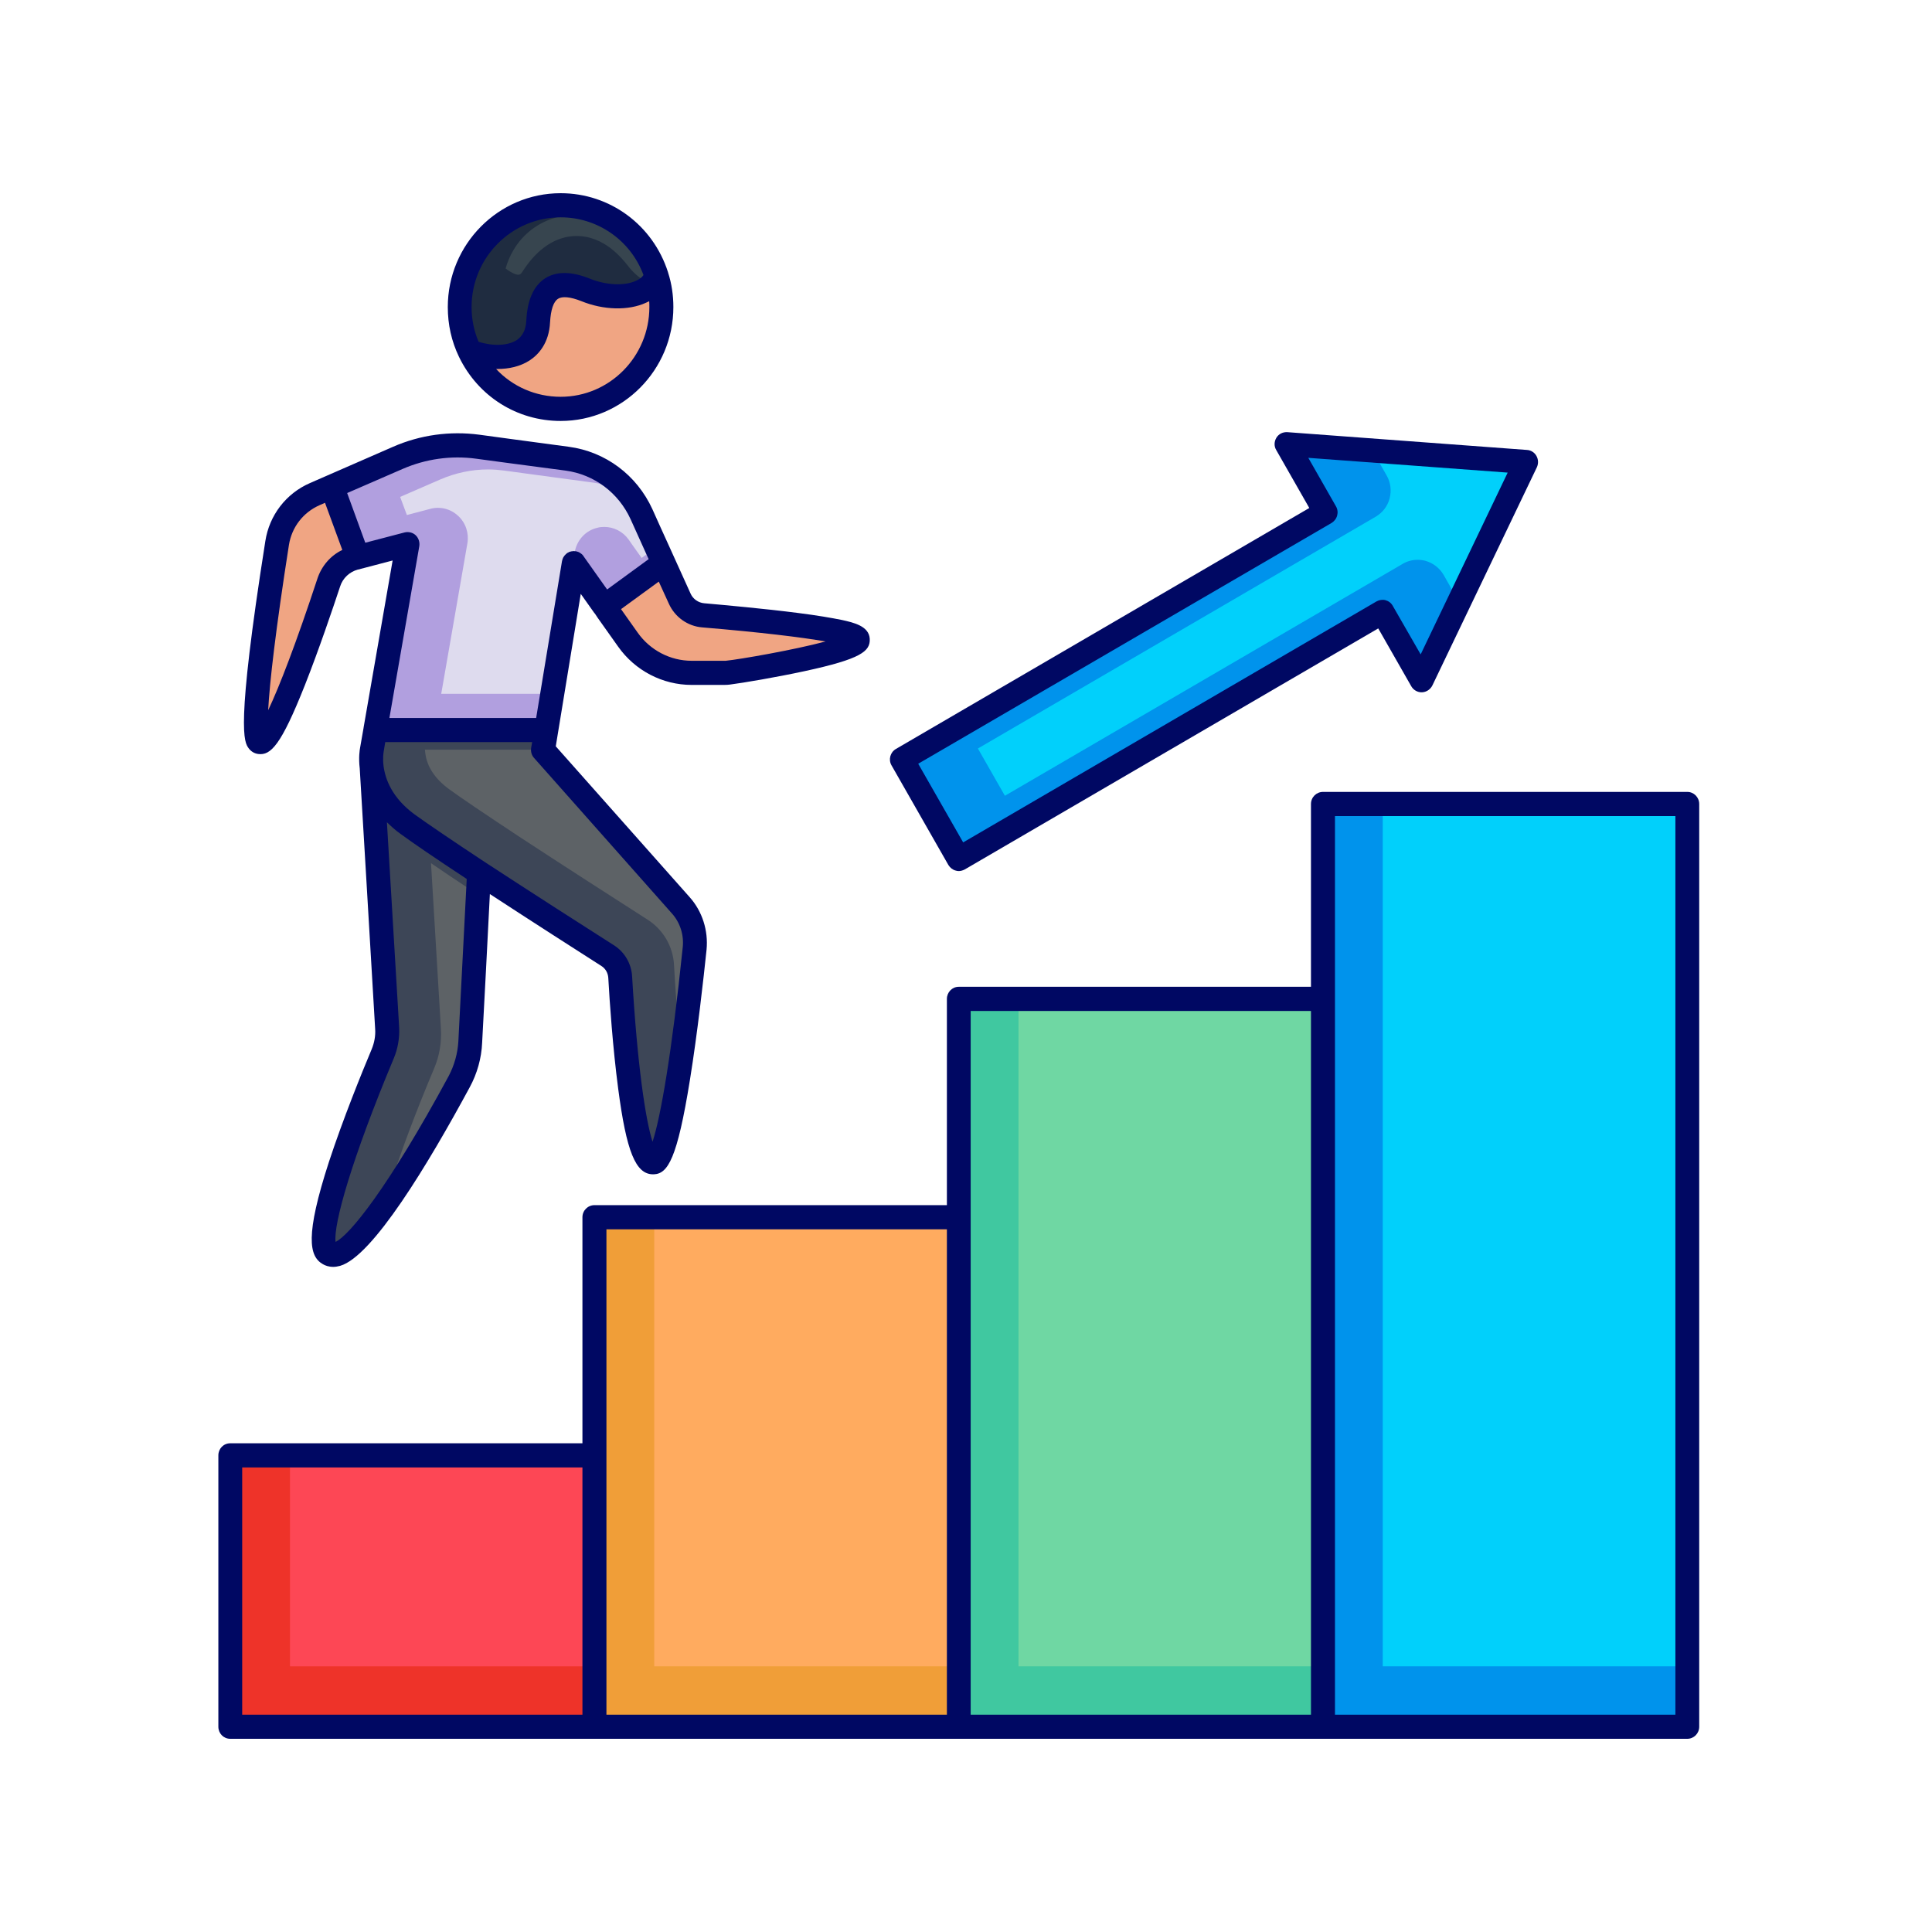 <?xml version="1.0"?>
<svg xmlns="http://www.w3.org/2000/svg" xmlns:xlink="http://www.w3.org/1999/xlink" width="60" viewBox="0 0 45 45" height="60" version="1.2"><defs/><g id="9a5ee4cb52"><path style=" stroke:none;fill-rule:nonzero;fill:#0093ec;fill-opacity:1;" d="M 35.547 10.758 L 33.109 15.844 L 32.203 14.254 L 22.332 20.008 L 21.008 17.688 L 30.875 11.934 L 29.965 10.344 Z M 35.547 10.758 "/><g clip-rule="nonzero"><path style=" stroke:none;fill-rule:nonzero;fill:#0093ec;fill-opacity:1;" d="M 30.816 18.727 L 39.301 18.727 L 39.301 40.219 L 30.816 40.219 Z M 30.816 18.727 "/></g><g clip-rule="nonzero"><path style=" stroke:none;fill-rule:nonzero;fill:#40c8a0;fill-opacity:1;" d="M 22.332 23.266 L 30.816 23.266 L 30.816 40.219 L 22.332 40.219 Z M 22.332 23.266 "/></g><g clip-rule="nonzero"><path style=" stroke:none;fill-rule:nonzero;fill:#f09e38;fill-opacity:1;" d="M 13.848 28.352 L 22.332 28.352 L 22.332 40.219 L 13.848 40.219 Z M 13.848 28.352 "/></g><g clip-rule="nonzero"><path style=" stroke:none;fill-rule:nonzero;fill:#ee3329;fill-opacity:1;" d="M 5.363 33.898 L 13.848 33.898 L 13.848 40.219 L 5.363 40.219 Z M 5.363 33.898 "/></g><path style=" stroke:none;fill-rule:nonzero;fill:#3d4657;fill-opacity:1;" d="M 11.16 20.324 C 11.16 20.324 11.012 23.121 10.953 24.273 C 10.938 24.594 10.848 24.91 10.695 25.191 C 10.055 26.379 8.27 29.551 7.656 29.199 C 7.137 28.902 8.488 25.559 8.914 24.551 C 8.992 24.359 9.027 24.152 9.016 23.949 C 8.941 22.664 8.656 17.883 8.656 17.883 C 8.703 18.234 8.883 18.75 9.492 19.195 C 9.824 19.441 10.457 19.863 11.16 20.324 Z M 11.16 20.324 "/><path style=" stroke:none;fill-rule:nonzero;fill:#3d4657;fill-opacity:1;" d="M 15.852 21.082 C 16.098 21.355 16.219 21.727 16.18 22.094 C 16.031 23.516 15.625 27.055 15.215 27.07 C 14.734 27.086 14.508 23.812 14.445 22.758 C 14.434 22.555 14.328 22.371 14.156 22.262 C 13.602 21.906 12.289 21.066 11.16 20.324 C 10.457 19.863 9.824 19.441 9.492 19.195 C 8.883 18.75 8.703 18.234 8.656 17.883 C 8.625 17.637 8.66 17.469 8.66 17.469 L 8.738 17.004 L 12.723 17.004 L 12.648 17.469 C 12.648 17.469 14.926 20.039 15.852 21.082 Z M 15.852 21.082 "/><path style=" stroke:none;fill-rule:nonzero;fill:#b19fdf;fill-opacity:1;" d="M 15.457 13.117 L 14.074 14.121 C 13.695 13.586 13.363 13.117 13.363 13.117 L 12.723 17.004 L 8.738 17.004 L 9.492 12.672 C 9.492 12.672 8.828 12.848 8.332 12.977 L 7.73 11.332 C 8.227 11.117 8.801 10.867 9.27 10.664 C 9.852 10.41 10.496 10.32 11.129 10.402 C 11.746 10.488 12.547 10.594 13.207 10.684 C 13.969 10.785 14.621 11.273 14.941 11.977 C 15.105 12.344 15.289 12.746 15.457 13.117 Z M 15.457 13.117 "/><g clip-rule="nonzero"><path style=" stroke:none;fill-rule:nonzero;fill:#1f2c40;fill-opacity:1;" d="M 15.293 6.426 C 15.125 6.906 14.352 7.039 13.637 6.754 C 13.059 6.52 12.578 6.602 12.535 7.488 C 12.492 8.375 11.551 8.434 10.941 8.188 C 10.793 7.875 10.707 7.523 10.707 7.152 C 10.707 5.844 11.758 4.781 13.059 4.781 C 14.102 4.781 14.988 5.473 15.293 6.426 Z M 15.293 6.426 "/></g><path style=" stroke:none;fill-rule:nonzero;fill:#f0a583;fill-opacity:1;" d="M 19.98 14.895 C 20 15.219 16.668 15.73 16.871 15.672 C 16.871 15.672 16.504 15.672 16.109 15.672 C 15.52 15.672 14.969 15.383 14.625 14.898 C 14.453 14.652 14.258 14.379 14.074 14.121 L 15.457 13.117 C 15.602 13.438 15.734 13.73 15.832 13.945 C 15.93 14.164 16.141 14.312 16.379 14.332 C 17.379 14.418 19.969 14.656 19.98 14.895 Z M 19.98 14.895 "/><g clip-rule="nonzero"><path style=" stroke:none;fill-rule:nonzero;fill:#f0a583;fill-opacity:1;" d="M 7.73 11.332 L 8.332 12.977 C 8.309 12.984 8.289 12.988 8.266 12.996 C 7.98 13.07 7.75 13.289 7.656 13.574 C 7.297 14.664 6.383 17.324 6.047 17.281 C 5.766 17.246 6.219 14.16 6.453 12.648 C 6.535 12.141 6.867 11.711 7.332 11.508 C 7.457 11.453 7.59 11.395 7.73 11.332 Z M 7.73 11.332 "/></g><path style=" stroke:none;fill-rule:nonzero;fill:#f0a583;fill-opacity:1;" d="M 15.293 6.426 C 15.367 6.656 15.406 6.898 15.406 7.152 C 15.406 8.461 14.355 9.523 13.059 9.523 C 12.129 9.523 11.324 8.98 10.941 8.188 C 11.551 8.434 12.492 8.375 12.535 7.488 C 12.578 6.602 13.059 6.52 13.637 6.754 C 14.352 7.039 15.125 6.906 15.293 6.426 Z M 15.293 6.426 "/><path style=" stroke:none;fill-rule:nonzero;fill:#01d0fb;fill-opacity:1;" d="M 22.777 17.434 L 32.043 12.035 C 32.203 11.941 32.32 11.789 32.367 11.609 C 32.414 11.426 32.391 11.234 32.297 11.074 L 32.047 10.633 L 35.289 10.875 L 33.875 13.832 L 33.625 13.391 C 33.531 13.23 33.379 13.113 33.199 13.062 C 33.141 13.047 33.082 13.039 33.02 13.039 C 32.898 13.039 32.777 13.07 32.672 13.133 L 23.406 18.535 Z M 22.777 17.434 "/><g clip-rule="nonzero"><path style=" stroke:none;fill-rule:nonzero;fill:#01d0fb;fill-opacity:1;" d="M 32.207 18.727 L 39.301 18.727 L 39.301 38.812 L 32.207 38.812 Z M 32.207 18.727 "/></g><path style=" stroke:none;fill-rule:nonzero;fill:#6fd7a3;fill-opacity:1;" d="M 23.723 23.266 L 30.816 23.266 L 30.816 38.812 L 23.723 38.812 Z M 23.723 23.266 "/><path style=" stroke:none;fill-rule:nonzero;fill:#ffab5f;fill-opacity:1;" d="M 15.238 28.352 L 22.332 28.352 L 22.332 38.812 L 15.238 38.812 Z M 15.238 28.352 "/><path style=" stroke:none;fill-rule:nonzero;fill:#fd4755;fill-opacity:1;" d="M 6.754 33.898 L 13.848 33.898 L 13.848 38.812 L 6.754 38.812 Z M 6.754 33.898 "/><path style=" stroke:none;fill-rule:nonzero;fill:#5d6266;fill-opacity:1;" d="M 9.141 27.445 C 9.352 26.801 9.664 25.949 10.113 24.883 C 10.234 24.598 10.289 24.277 10.27 23.965 C 10.227 23.266 10.125 21.539 10.039 20.105 C 10.289 20.277 10.609 20.492 11 20.75 C 10.957 21.566 10.859 23.414 10.816 24.293 C 10.805 24.512 10.742 24.727 10.641 24.918 C 10.027 26.055 9.527 26.871 9.141 27.445 Z M 9.141 27.445 "/><path style=" stroke:none;fill-rule:nonzero;fill:#5d6266;fill-opacity:1;" d="M 15.797 23.848 C 15.762 23.441 15.727 22.984 15.699 22.473 C 15.676 22.043 15.445 21.652 15.086 21.422 C 14.434 21.004 13.172 20.195 12.094 19.488 C 11.297 18.961 10.746 18.59 10.457 18.379 C 10.133 18.141 9.945 17.859 9.906 17.543 C 9.902 17.512 9.898 17.484 9.898 17.461 L 12.547 17.461 C 12.578 17.547 12.625 17.625 12.688 17.691 L 15.891 21.305 C 16.004 21.434 16.062 21.605 16.043 21.777 C 15.961 22.566 15.879 23.258 15.797 23.848 Z M 15.797 23.848 "/><path style=" stroke:none;fill-rule:nonzero;fill:#dedbee;fill-opacity:1;" d="M 10.277 16.16 L 10.887 12.652 C 10.926 12.418 10.848 12.18 10.672 12.016 C 10.543 11.895 10.375 11.828 10.199 11.828 C 10.141 11.828 10.082 11.836 10.023 11.852 L 9.477 11.996 L 9.32 11.574 L 10.254 11.168 C 10.605 11.016 10.984 10.934 11.371 10.934 C 11.496 10.934 11.621 10.945 11.746 10.961 L 12.438 11.055 C 12.898 11.117 13.391 11.184 13.824 11.242 C 14.352 11.312 14.793 11.645 15.016 12.129 C 15.105 12.328 15.199 12.535 15.293 12.742 L 14.945 12.996 C 14.762 12.742 14.641 12.566 14.641 12.566 C 14.508 12.379 14.293 12.273 14.074 12.273 C 14.02 12.273 13.969 12.277 13.914 12.293 C 13.641 12.355 13.434 12.582 13.387 12.859 L 12.84 16.16 Z M 10.277 16.16 "/><path style=" stroke:none;fill-rule:nonzero;fill:#37454f;fill-opacity:1;" d="M 11.879 6.324 C 11.844 6.305 11.812 6.281 11.777 6.254 C 11.816 6.109 11.875 5.969 11.953 5.836 C 12.41 5.043 13.426 4.773 14.211 5.238 C 14.691 5.52 14.984 6.012 15.027 6.547 C 15.02 6.543 15.012 6.539 15.004 6.535 C 14.867 6.453 14.738 6.336 14.629 6.195 C 14.449 5.965 14.266 5.793 14.066 5.676 C 13.551 5.371 12.781 5.379 12.176 6.316 C 12.125 6.398 12.09 6.449 11.879 6.324 Z M 11.879 6.324 "/><g clip-rule="nonzero"><path style=" stroke:none;fill-rule:nonzero;fill:#000863;fill-opacity:1;" d="M 6.016 17.562 C 6.305 17.598 6.543 17.367 7.102 15.957 C 7.426 15.137 7.754 14.168 7.922 13.66 C 7.984 13.465 8.141 13.32 8.336 13.266 L 8.363 13.262 C 8.375 13.258 8.387 13.254 8.402 13.25 L 9.145 13.055 L 8.469 16.945 C 8.469 16.945 8.469 16.945 8.469 16.949 L 8.387 17.418 C 8.379 17.461 8.348 17.641 8.379 17.898 C 8.379 17.898 8.664 22.68 8.738 23.965 C 8.75 24.125 8.719 24.289 8.656 24.441 C 8.426 24.988 7.992 26.059 7.664 27.055 C 7.102 28.785 7.199 29.262 7.52 29.445 C 7.574 29.477 7.656 29.508 7.762 29.508 C 7.809 29.508 7.863 29.5 7.922 29.484 C 8.68 29.266 9.98 27.102 10.941 25.324 C 11.113 25.008 11.215 24.648 11.23 24.285 C 11.277 23.434 11.367 21.68 11.41 20.824 C 12.391 21.465 13.434 22.133 14.008 22.5 C 14.102 22.559 14.16 22.66 14.168 22.773 C 14.199 23.332 14.273 24.406 14.398 25.352 C 14.59 26.82 14.805 27.352 15.211 27.352 C 15.215 27.352 15.223 27.352 15.227 27.352 C 15.555 27.34 15.773 26.996 16.07 25.152 C 16.246 24.062 16.387 22.789 16.457 22.121 C 16.5 21.676 16.359 21.227 16.062 20.895 L 12.945 17.383 L 13.527 13.832 C 13.625 13.969 13.734 14.125 13.848 14.285 L 13.852 14.285 L 13.922 14.391 C 14.082 14.617 14.25 14.852 14.398 15.062 C 14.793 15.621 15.434 15.953 16.109 15.953 L 16.871 15.953 C 16.926 15.953 16.973 15.949 17 15.945 C 17.305 15.906 18.07 15.777 18.738 15.633 C 20.059 15.348 20.273 15.168 20.258 14.879 C 20.242 14.582 19.879 14.5 19.613 14.441 C 19.367 14.391 19.023 14.332 18.586 14.277 C 17.801 14.176 16.883 14.094 16.402 14.051 C 16.266 14.039 16.141 13.953 16.086 13.828 L 15.582 12.715 C 15.453 12.43 15.316 12.133 15.195 11.859 C 14.832 11.066 14.105 10.52 13.246 10.406 C 12.812 10.348 12.32 10.281 11.855 10.219 L 11.164 10.125 C 10.48 10.035 9.789 10.129 9.156 10.406 L 7.223 11.25 C 6.664 11.492 6.273 12 6.18 12.605 C 5.484 17.016 5.688 17.285 5.793 17.43 C 5.848 17.504 5.926 17.551 6.016 17.562 Z M 10.453 25.059 C 9.031 27.688 8.133 28.777 7.816 28.926 C 7.762 28.523 8.191 26.996 9.168 24.66 C 9.266 24.43 9.309 24.18 9.297 23.93 C 9.246 23.074 9.102 20.664 9.012 19.152 C 9.105 19.242 9.207 19.336 9.328 19.422 C 9.609 19.629 10.129 19.984 10.871 20.473 C 10.84 21.082 10.727 23.273 10.676 24.258 C 10.66 24.535 10.582 24.812 10.453 25.059 Z M 15.645 21.27 C 15.84 21.484 15.934 21.777 15.902 22.066 C 15.648 24.531 15.387 26.023 15.199 26.594 C 15.035 26.082 14.844 24.805 14.723 22.742 C 14.707 22.449 14.551 22.18 14.309 22.023 C 13.652 21.605 12.391 20.797 11.309 20.09 C 10.504 19.559 9.949 19.18 9.656 18.969 C 9.129 18.582 8.973 18.145 8.934 17.844 C 8.91 17.656 8.934 17.527 8.934 17.527 C 8.934 17.523 8.934 17.523 8.934 17.52 L 8.973 17.285 L 12.395 17.285 L 12.371 17.422 C 12.359 17.508 12.383 17.594 12.441 17.656 Z M 16.355 14.613 C 17.723 14.727 18.676 14.844 19.23 14.941 C 18.484 15.141 17.223 15.359 16.902 15.391 C 16.895 15.391 16.891 15.391 16.883 15.391 C 16.879 15.391 16.875 15.391 16.871 15.391 L 16.109 15.391 C 15.613 15.391 15.141 15.145 14.852 14.734 C 14.73 14.562 14.598 14.375 14.465 14.188 L 15.344 13.547 L 15.578 14.059 C 15.719 14.375 16.02 14.586 16.355 14.613 Z M 9.379 10.922 C 9.918 10.688 10.508 10.605 11.09 10.684 L 11.781 10.777 C 12.246 10.84 12.738 10.902 13.172 10.961 C 13.84 11.051 14.406 11.477 14.688 12.094 C 14.812 12.367 14.945 12.664 15.074 12.949 L 15.109 13.023 L 14.141 13.73 C 13.832 13.297 13.59 12.953 13.59 12.953 C 13.59 12.953 13.59 12.953 13.59 12.949 C 13.578 12.938 13.566 12.922 13.555 12.91 C 13.551 12.906 13.543 12.902 13.535 12.895 C 13.527 12.891 13.52 12.883 13.512 12.879 C 13.504 12.871 13.492 12.867 13.484 12.863 C 13.477 12.859 13.473 12.855 13.465 12.855 C 13.43 12.84 13.391 12.836 13.355 12.836 C 13.348 12.836 13.344 12.836 13.336 12.84 C 13.324 12.84 13.312 12.84 13.301 12.844 C 13.297 12.844 13.289 12.848 13.285 12.848 C 13.273 12.852 13.262 12.855 13.25 12.859 C 13.246 12.863 13.238 12.867 13.234 12.871 C 13.223 12.875 13.211 12.879 13.203 12.887 C 13.195 12.895 13.188 12.902 13.18 12.91 C 13.172 12.914 13.168 12.918 13.164 12.926 C 13.152 12.934 13.148 12.941 13.141 12.953 C 13.137 12.957 13.133 12.961 13.129 12.969 C 13.121 12.977 13.117 12.988 13.113 13 C 13.109 13.004 13.105 13.012 13.105 13.016 C 13.098 13.035 13.094 13.055 13.09 13.07 L 12.488 16.723 L 9.07 16.723 L 9.766 12.723 C 9.781 12.629 9.75 12.531 9.68 12.465 C 9.613 12.402 9.512 12.379 9.422 12.402 L 8.508 12.641 L 8.086 11.484 Z M 6.73 12.691 C 6.797 12.277 7.062 11.934 7.445 11.766 L 7.57 11.711 L 7.973 12.809 C 7.699 12.941 7.488 13.184 7.391 13.484 C 6.898 14.98 6.508 15.992 6.246 16.543 C 6.281 15.887 6.422 14.66 6.73 12.691 Z M 6.73 12.691 "/></g><g clip-rule="nonzero"><path style=" stroke:none;fill-rule:nonzero;fill:#000863;fill-opacity:1;" d="M 13.059 9.805 C 14.504 9.805 15.684 8.617 15.684 7.152 C 15.684 6.879 15.645 6.609 15.562 6.352 C 15.562 6.348 15.559 6.344 15.559 6.34 C 15.207 5.238 14.203 4.5 13.059 4.5 C 11.609 4.5 10.43 5.691 10.43 7.152 C 10.43 7.559 10.516 7.949 10.691 8.312 C 11.137 9.234 12.043 9.805 13.059 9.805 Z M 13.059 9.242 C 12.477 9.242 11.938 9.004 11.555 8.594 C 11.566 8.594 11.578 8.594 11.59 8.594 C 11.848 8.594 12.113 8.539 12.336 8.395 C 12.539 8.262 12.789 7.996 12.812 7.504 C 12.828 7.219 12.891 7.027 12.996 6.961 C 13.094 6.895 13.285 6.914 13.535 7.012 C 14.059 7.227 14.641 7.238 15.047 7.051 C 15.074 7.039 15.098 7.027 15.121 7.016 C 15.125 7.062 15.125 7.105 15.125 7.152 C 15.125 8.305 14.199 9.242 13.059 9.242 Z M 13.059 5.062 C 13.922 5.062 14.688 5.598 14.988 6.406 C 14.953 6.461 14.895 6.504 14.816 6.539 C 14.547 6.664 14.125 6.645 13.742 6.492 C 13.309 6.316 12.957 6.316 12.695 6.484 C 12.426 6.66 12.281 6.992 12.258 7.477 C 12.246 7.684 12.172 7.828 12.035 7.922 C 11.828 8.055 11.477 8.066 11.148 7.961 C 11.039 7.707 10.984 7.434 10.984 7.152 C 10.984 6 11.914 5.062 13.059 5.062 Z M 13.059 5.062 "/></g><g clip-rule="nonzero"><path style=" stroke:none;fill-rule:nonzero;fill:#000863;fill-opacity:1;" d="M 5.363 40.5 L 39.301 40.5 C 39.453 40.5 39.578 40.375 39.578 40.219 L 39.578 18.727 C 39.578 18.57 39.453 18.445 39.301 18.445 L 30.816 18.445 C 30.66 18.445 30.535 18.57 30.535 18.727 L 30.535 22.984 L 22.332 22.984 C 22.176 22.984 22.055 23.113 22.055 23.266 L 22.055 28.07 L 13.848 28.07 C 13.691 28.07 13.566 28.195 13.566 28.352 L 13.566 33.617 L 5.363 33.617 C 5.207 33.617 5.086 33.742 5.086 33.898 L 5.086 40.219 C 5.086 40.375 5.207 40.5 5.363 40.5 Z M 31.094 19.008 L 39.023 19.008 L 39.023 39.938 L 31.094 39.938 Z M 22.609 23.547 L 30.535 23.547 L 30.535 39.938 L 22.609 39.938 Z M 14.125 28.633 L 22.055 28.633 L 22.055 39.938 L 14.125 39.938 Z M 13.566 34.18 L 13.566 39.938 L 5.641 39.938 L 5.641 34.18 Z M 13.566 34.18 "/></g><path style=" stroke:none;fill-rule:nonzero;fill:#000863;fill-opacity:1;" d="M 22.09 20.148 C 22.129 20.211 22.188 20.258 22.258 20.277 C 22.281 20.285 22.309 20.289 22.332 20.289 C 22.379 20.289 22.43 20.273 22.473 20.25 L 32.102 14.637 L 32.871 15.984 C 32.922 16.074 33.02 16.129 33.121 16.125 C 33.223 16.121 33.316 16.059 33.363 15.965 L 35.797 10.883 C 35.836 10.797 35.832 10.699 35.785 10.617 C 35.742 10.539 35.656 10.484 35.566 10.48 L 29.988 10.066 C 29.883 10.059 29.785 10.105 29.73 10.195 C 29.676 10.285 29.672 10.395 29.727 10.484 L 30.496 11.832 L 20.867 17.445 C 20.734 17.523 20.688 17.695 20.766 17.828 Z M 31.016 12.18 C 31.078 12.141 31.125 12.082 31.145 12.008 C 31.164 11.938 31.156 11.859 31.117 11.793 L 30.473 10.664 L 35.117 11.008 L 33.09 15.242 L 32.441 14.113 C 32.406 14.047 32.344 14 32.273 13.98 C 32.203 13.961 32.125 13.973 32.062 14.008 L 22.434 19.621 L 21.387 17.789 Z M 31.016 12.18 "/></g></svg>
